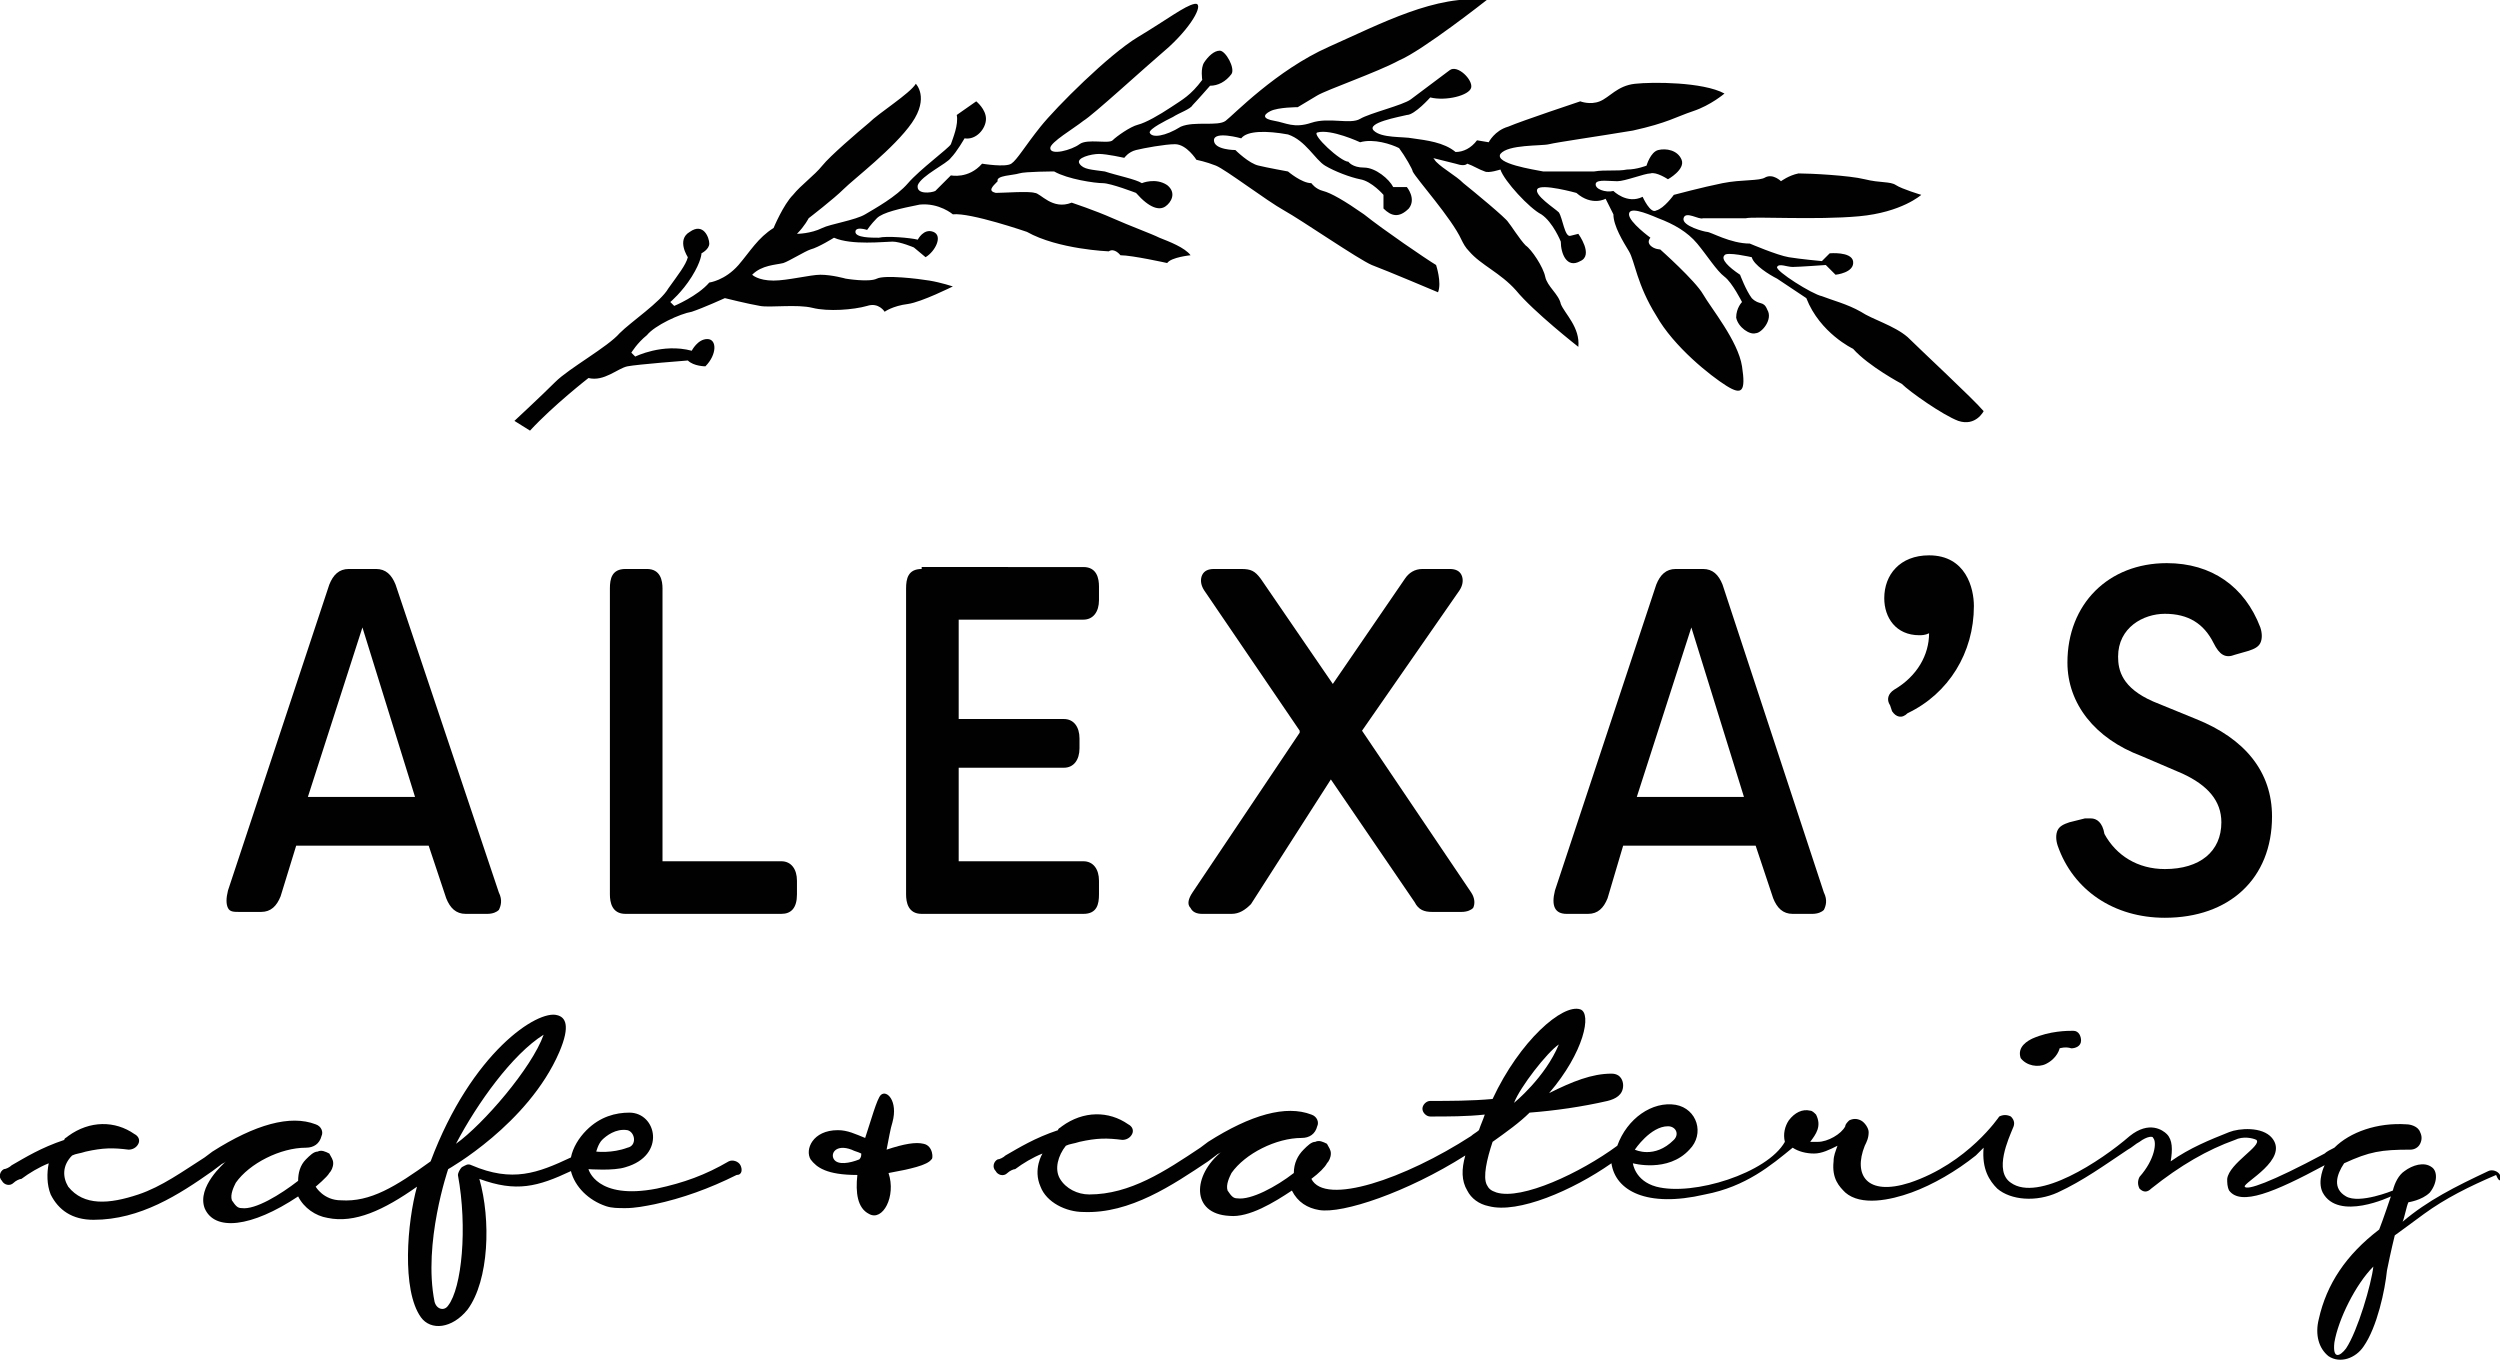 <?xml version="1.0" encoding="UTF-8"?> <svg xmlns="http://www.w3.org/2000/svg" xmlns:xlink="http://www.w3.org/1999/xlink" version="1.1" id="Layer_1" x="0px" y="0px" viewBox="0 0 128.3 70.4" style="enable-background:new 0 0 128.3 70.4;" xml:space="preserve"> <style type="text/css"> .st0{fill:#010101;} </style> <g> <g> <g> <g> <path class="st0" d="M97.1,36.5L97,36.2c-0.2-0.3-0.1-0.6,0.2-0.8c1.2-0.7,1.8-1.8,1.8-2.9c-0.2,0.1-0.4,0.1-0.5,0.1 c-1.2,0-1.8-0.9-1.8-1.9c0-1.2,0.8-2.2,2.3-2.2c1.9,0,2.3,1.7,2.3,2.6c0,2.4-1.3,4.5-3.4,5.5C97.6,36.9,97.3,36.8,97.1,36.5z"></path> </g> <g> <path class="st0" d="M15.2,43.4H22l0.9,2.7c0.2,0.5,0.5,0.8,1,0.8h1.1c0.3,0,0.5-0.1,0.6-0.2c0.1-0.2,0.2-0.5,0-0.9L20.3,30 c-0.2-0.5-0.5-0.8-1-0.8h-1.4c-0.5,0-0.8,0.3-1,0.8l-5.2,15.7c-0.1,0.4-0.1,0.7,0,0.9c0.1,0.2,0.3,0.2,0.6,0.2h1.1 c0.5,0,0.8-0.3,1-0.8L15.2,43.4z M21.3,40.9h-5.5l2.8-8.7L21.3,40.9z"></path> <path class="st0" d="M32.1,29.2c-0.7,0-0.8,0.5-0.8,1v15.7c0,0.4,0.1,1,0.8,1h8c0.5,0,0.8-0.3,0.8-1v-0.7c0-0.6-0.3-1-0.8-1H34 v-14c0-0.4-0.1-1-0.8-1H32.1z"></path> <path class="st0" d="M47.3,29.2c-0.7,0-0.8,0.5-0.8,1v15.7c0,0.4,0.1,1,0.8,1h8.3c0.7,0,0.8-0.5,0.8-1v-0.7c0-0.6-0.3-1-0.8-1 h-6.4v-4.8h5.4c0.5,0,0.8-0.4,0.8-1v-0.5c0-0.6-0.3-1-0.8-1h-5.4v-5.1h6.4c0.5,0,0.8-0.4,0.8-1v-0.7c0-0.4-0.1-1-0.8-1H47.3z"></path> <path class="st0" d="M68.3,40l4.3,6.3c0.2,0.4,0.5,0.5,0.9,0.5h1.5c0.3,0,0.5-0.1,0.6-0.2c0.1-0.2,0.1-0.5-0.1-0.8l-5.6-8.3 l5-7.2c0.2-0.3,0.2-0.6,0.1-0.8c-0.1-0.2-0.3-0.3-0.6-0.3H73c-0.4,0-0.7,0.2-0.9,0.5l-3.7,5.4l-3.7-5.4c-0.3-0.4-0.5-0.5-1-0.5 h-1.4c-0.3,0-0.5,0.1-0.6,0.3c-0.1,0.2-0.1,0.5,0.1,0.8l4.9,7.2l0,0.1l-5.5,8.2c-0.2,0.3-0.3,0.6-0.1,0.8 c0.1,0.2,0.3,0.3,0.6,0.3h1.5c0.4,0,0.7-0.2,1-0.5L68.3,40z"></path> <path class="st0" d="M83.3,43.4h6.8l0.9,2.7c0.2,0.5,0.5,0.8,1,0.8H93c0.3,0,0.5-0.1,0.6-0.2c0.1-0.2,0.2-0.5,0-0.9L88.4,30 c-0.2-0.5-0.5-0.8-1-0.8H86c-0.5,0-0.8,0.3-1,0.8l-5.2,15.7l0,0c-0.1,0.4-0.1,0.7,0,0.9c0.1,0.2,0.3,0.3,0.6,0.3h1.1 c0.5,0,0.8-0.3,1-0.8L83.3,43.4z M89.5,40.9H84l2.8-8.7L89.5,40.9z"></path> <path class="st0" d="M107.3,42c-0.1,0-0.2,0-0.3,0l-0.8,0.2c-0.3,0.1-0.5,0.2-0.6,0.4c-0.1,0.2-0.1,0.5,0,0.8v0 c0.8,2.3,2.9,3.7,5.5,3.7c3.3,0,5.5-2,5.5-5.2c0-2.3-1.4-4-3.9-5l-2.2-0.9c-1.6-0.7-1.8-1.6-1.8-2.3c0-1.5,1.3-2.2,2.4-2.2 c1.2,0,2,0.5,2.5,1.5c0.3,0.6,0.6,0.8,1.1,0.6l0.7-0.2c0.3-0.1,0.5-0.2,0.6-0.4c0.1-0.2,0.1-0.5,0-0.8c-0.8-2.1-2.5-3.3-4.8-3.3 c-3,0-5.1,2.1-5.1,5.1c0,2.1,1.4,3.9,3.8,4.8l2.1,0.9c1.3,0.6,2,1.4,2,2.5c0,1.5-1.1,2.4-2.9,2.4c-1.4,0-2.5-0.7-3.1-1.8 C107.9,42.2,107.6,42,107.3,42z"></path> </g> </g> <path class="st0" d="M97.9,17.3c-0.7-0.6-1.8-0.9-2.4-1.3c-0.7-0.4-1.5-0.6-2-0.8c-0.5-0.1-2.4-1.3-2.3-1.5c0.1-0.2,0.5,0,0.8,0 c0.3,0,1.7-0.1,1.7-0.1l0.5,0.5c0,0,1-0.1,0.9-0.7C95,12.9,93.9,13,93.9,13l-0.4,0.4c0,0-1.1-0.1-1.7-0.2c-0.6-0.1-2-0.7-2-0.7 c-1,0-2-0.6-2.2-0.6c-0.1,0-1.3-0.3-1.2-0.7c0.1-0.4,0.8,0.1,1,0c0.2,0,1.7,0,2.2,0c0.4-0.1,3.6,0.1,5.8-0.1 c2.2-0.2,3.2-1.1,3.2-1.1s-1-0.3-1.3-0.5c-0.3-0.2-0.8-0.1-1.6-0.3c-0.8-0.2-2.8-0.3-3.4-0.3c-0.5,0.1-0.9,0.4-0.9,0.4 S91,8.9,90.6,9.1c-0.3,0.2-1.2,0.1-2.2,0.3c-1,0.2-2.5,0.6-2.5,0.6s-0.5,0.7-0.9,0.8c-0.3,0.2-0.7-0.7-0.7-0.7 c-0.8,0.4-1.5-0.3-1.5-0.3c-0.4,0.1-1-0.1-0.9-0.4C82,9.2,82.6,9.3,83,9.3c0.4,0,1.4-0.4,1.7-0.4c0.3-0.1,0.9,0.3,0.9,0.3 s0.9-0.5,0.7-1c-0.2-0.5-0.8-0.6-1.2-0.5c-0.4,0.1-0.6,0.8-0.6,0.8s-0.5,0.2-1,0.2c-0.5,0.1-1.1,0-1.7,0.1c-0.6,0-2.1,0-2.6,0 c-0.5-0.1-2.5-0.4-2.2-0.9c0.4-0.5,2.1-0.4,2.5-0.5s2.5-0.4,4.3-0.7c1.8-0.4,2.2-0.7,3.1-1c0.9-0.3,1.6-0.9,1.6-0.9 c-1.1-0.6-3.7-0.6-4.6-0.5c-0.9,0.1-1.3,0.7-1.8,0.9c-0.5,0.2-1,0-1,0s-3,1-3.7,1.3c-0.7,0.2-1,0.8-1,0.8l-0.6-0.1 c-0.3,0.4-0.7,0.6-1.1,0.6c-0.6-0.5-1.5-0.6-2.2-0.7c-0.5-0.1-1.6,0-2-0.4c-0.4-0.4,1.3-0.7,1.7-0.8c0.4,0,1.2-0.9,1.2-0.9 c0.8,0.2,2-0.1,2.1-0.5c0.1-0.4-0.7-1.2-1.1-0.9c-0.4,0.3-1.6,1.2-2,1.5c-0.4,0.3-2.1,0.7-2.6,1c-0.5,0.3-1.6-0.1-2.5,0.2 c-0.9,0.3-1.3,0-1.9-0.1c-0.6-0.1-0.6-0.3-0.2-0.5c0.4-0.2,1.4-0.2,1.4-0.2s0.5-0.3,1-0.6c0.5-0.3,3.1-1.2,4.2-1.8 C73,2.6,76.3,0,76.3,0c-2.6-0.3-5.4,1.2-8.1,2.4c-2.7,1.2-4.9,3.5-5.3,3.8s-1.6,0-2.3,0.3C59.8,7,59.1,7.1,59,6.8 C59,6.6,59.8,6.2,60.2,6c0.3-0.2,0.9-0.4,1-0.6c0.2-0.2,0.9-1,0.9-1c0.4,0,0.8-0.2,1.1-0.6c0.2-0.3-0.3-1.2-0.6-1.2 c-0.3,0-0.6,0.3-0.8,0.6c-0.2,0.3-0.1,0.9-0.1,0.9c-0.6,0.8-1,1-1.6,1.4c-0.6,0.4-1.3,0.8-1.7,0.9c-0.4,0.1-1.1,0.6-1.3,0.8 c-0.2,0.2-1.3-0.1-1.7,0.2c-0.4,0.3-1.5,0.6-1.5,0.2c0-0.3,1.2-1,1.7-1.4c0.5-0.3,3-2.6,4.4-3.8c1.3-1.2,1.8-2.3,1.3-2.2 c-0.5,0.1-1.4,0.8-2.9,1.7c-1.5,0.9-4.2,3.6-5,4.6c-0.8,1-1.2,1.7-1.5,1.9c-0.3,0.2-1.5,0-1.5,0C49.7,9.2,48.8,9,48.8,9 S48.2,9.6,48,9.8c-0.2,0.1-1,0.2-0.9-0.3c0.2-0.5,1.5-1.1,1.7-1.4c0.3-0.3,0.7-1,0.7-1c0.6,0.1,1.1-0.5,1.1-1 c0-0.5-0.5-0.9-0.5-0.9l-1,0.7c0.1,0.5-0.2,1.2-0.3,1.5c-0.1,0.2-1.6,1.3-2.2,2c-0.6,0.7-1.7,1.3-2.2,1.6 c-0.5,0.3-1.8,0.5-2.2,0.7C41.6,12,40.9,12,40.9,12c0.4-0.4,0.6-0.8,0.6-0.8s1.3-1,1.8-1.5c0.5-0.5,2.6-2.1,3.5-3.4S47,4.3,47,4.3 c-0.3,0.5-1.9,1.5-2.4,2c-0.6,0.5-2,1.7-2.4,2.2c-0.4,0.5-1.1,1-1.5,1.5c-0.5,0.5-1,1.7-1,1.7c-0.8,0.5-1.2,1.2-1.8,1.9 c-0.7,0.8-1.5,0.9-1.5,0.9c-0.6,0.7-1.8,1.2-1.8,1.2l-0.2-0.2c0,0,0.6-0.5,1.1-1.3c0.5-0.8,0.5-1.2,0.5-1.2s0.4-0.2,0.4-0.5 c0-0.3-0.3-1.1-1-0.6c-0.7,0.4-0.1,1.3-0.1,1.3c-0.1,0.4-0.5,0.9-1,1.6c-0.4,0.7-1.9,1.7-2.5,2.3c-0.6,0.7-2.6,1.8-3.3,2.5 c-0.7,0.7-2.1,2-2.1,2l0.8,0.5c1.2-1.3,3-2.7,3-2.7c0.8,0.2,1.5-0.5,2-0.6c0.5-0.1,3.1-0.3,3.1-0.3c0.3,0.3,0.9,0.3,0.9,0.3 c0.6-0.6,0.6-1.4,0.1-1.4c-0.5,0-0.8,0.6-0.8,0.6c-1.5-0.4-2.9,0.3-2.9,0.3l-0.2-0.2c0,0,0.3-0.5,0.8-0.9c0.4-0.5,1.7-1.1,2.3-1.2 c0.6-0.2,1.7-0.7,1.7-0.7s1.2,0.3,1.8,0.4c0.5,0.1,1.9-0.1,2.7,0.1c0.8,0.2,2.1,0.1,2.8-0.1c0.6-0.2,0.9,0.3,0.9,0.3 s0.4-0.3,1.2-0.4c0.7-0.1,2.3-0.9,2.3-0.9s-0.6-0.2-1.2-0.3c-0.6-0.1-2.3-0.3-2.7-0.1c-0.4,0.2-1.6,0-1.6,0s-0.7-0.2-1.3-0.2 c-0.5,0-1.7,0.3-2.4,0.3c-0.8,0-1.1-0.3-1.1-0.3c0.5-0.5,1.2-0.5,1.6-0.6c0.3-0.1,1.1-0.6,1.4-0.7c0.4-0.1,1.2-0.6,1.2-0.6 c0.9,0.4,2.6,0.2,3,0.2c0.4,0,1.1,0.3,1.1,0.3l0.6,0.5c0.5-0.3,0.9-1.1,0.4-1.3c-0.5-0.2-0.8,0.4-0.8,0.4c-0.4-0.1-1.6-0.2-2-0.1 c-0.4,0-1.2,0-1.2-0.3c0-0.3,0.6-0.1,0.6-0.1s0.2-0.3,0.5-0.6c0.3-0.3,1.2-0.5,2.2-0.7c1-0.1,1.7,0.5,1.7,0.5 c0.9-0.1,3.8,0.9,3.8,0.9c1.6,0.9,4.2,1,4.2,1c0.3-0.2,0.6,0.2,0.6,0.2c0.6,0,2.4,0.4,2.4,0.4c0.2-0.3,1.2-0.4,1.2-0.4 c-0.3-0.4-1.1-0.7-1.6-0.9c-0.4-0.2-1.5-0.6-2.4-1c-0.9-0.4-2.1-0.8-2.1-0.8c-1,0.4-1.6-0.5-1.9-0.5c-0.3-0.1-1.6,0-2,0 c-0.4-0.1-0.2-0.3,0.1-0.6C51.1,9,52,9,52.3,8.9c0.3-0.1,1.8-0.1,1.8-0.1c0.7,0.4,2.1,0.6,2.5,0.6c0.4,0,1.7,0.5,1.7,0.5 c0.7,0.8,1.2,0.9,1.5,0.7c0.3-0.2,0.6-0.7,0.1-1.1c-0.6-0.4-1.3-0.1-1.3-0.1c-0.3-0.2-1.3-0.4-1.9-0.6c-0.7-0.1-1.1-0.1-1.3-0.4 c-0.2-0.3,0.6-0.5,1-0.5c0.4,0,1.3,0.2,1.3,0.2s0.2-0.3,0.6-0.4c0.4-0.1,1.5-0.3,2-0.3c0.6,0,1.1,0.8,1.1,0.8s0.5,0.1,1,0.3 c0.5,0.2,2.6,1.8,3.5,2.3c0.9,0.5,3.8,2.5,4.5,2.8c0.8,0.3,3.4,1.4,3.4,1.4c0.2-0.5-0.1-1.4-0.1-1.4c-0.5-0.3-2.7-1.8-3.7-2.6 c-1-0.7-1.7-1.1-2.1-1.2c-0.4-0.1-0.6-0.4-0.6-0.4c-0.5,0-1.2-0.6-1.2-0.6s-1.1-0.2-1.5-0.3c-0.5-0.1-1.2-0.8-1.2-0.8 s-1.1,0-1.1-0.5c0-0.5,1.4-0.1,1.4-0.1c0.3-0.4,1.3-0.4,2.4-0.2C67,7.2,67.5,8.2,68,8.5c0.5,0.3,1.3,0.6,1.8,0.7 C70.4,9.3,71,10,71,10l0,0.7c0.4,0.4,0.8,0.5,1.3,0c0.4-0.5-0.1-1.1-0.1-1.1l-0.7,0c-0.2-0.4-0.9-1-1.5-1c-0.6,0-0.8-0.3-0.8-0.3 c-0.4,0-1.9-1.4-1.6-1.5c0.7-0.2,2.2,0.5,2.2,0.5c0.7-0.2,1.6,0.1,2,0.3c0.3,0.4,0.7,1.1,0.7,1.2c0.2,0.4,2,2.4,2.5,3.5 c0.1,0.2,0.2,0.4,0.4,0.6c0.6,0.7,1.6,1.1,2.4,2c0.9,1.1,3.2,2.9,3.2,2.9c0.1-1-0.7-1.7-0.9-2.2c-0.1-0.5-0.7-0.9-0.8-1.4 c-0.1-0.5-0.7-1.4-1-1.6c-0.3-0.3-0.8-1.1-0.9-1.2c-0.1-0.2-1.8-1.6-2.3-2c-0.4-0.4-1-0.7-1.4-1.1c-0.1-0.1-0.1-0.2-0.2-0.2 c0.4,0.1,0.8,0.2,1.2,0.3c0.3,0.1,0.5,0.1,0.6,0c0,0,0,0,0,0c0.3,0.1,0.6,0.3,0.9,0.4c0.2,0.1,0.8-0.1,0.8-0.1 c0.2,0.6,1.5,2,2.1,2.3c0.6,0.4,1,1.4,1,1.4c0,0.6,0.3,1.4,1,1C81.8,13.1,81,12,81,12s0,0-0.4,0.1c-0.3,0.1-0.4-0.9-0.6-1.2 c-0.2-0.2-1.3-0.9-1.1-1.2c0.2-0.3,2,0.2,2,0.2c0.8,0.7,1.5,0.3,1.5,0.3l0.4,0.8c0,0.6,0.5,1.4,0.8,1.9c0.3,0.5,0.4,1.7,1.4,3.3 c0.9,1.6,2.8,3.1,3.6,3.6c0.8,0.5,1,0.3,0.8-1c-0.2-1.3-1.6-3-2-3.7c-0.4-0.7-2.2-2.3-2.2-2.3s-0.3,0-0.5-0.2 c-0.2-0.2,0-0.4,0-0.4s-1.1-0.8-1.1-1.2c0-0.4,0.8-0.1,1.5,0.2c0.8,0.3,1.5,0.7,2,1.3c0.5,0.6,1,1.4,1.4,1.7 c0.4,0.3,0.9,1.3,0.9,1.3s-0.3,0.3-0.3,0.8c0.1,0.5,0.7,0.9,1,0.8c0.3,0,0.9-0.7,0.6-1.2c-0.2-0.5-0.4-0.2-0.8-0.6 c-0.3-0.4-0.6-1.2-0.6-1.2c-0.6-0.4-1-0.8-0.8-1c0.1-0.2,1.4,0.1,1.4,0.1c0.1,0.4,0.9,0.9,1.3,1.1c0.3,0.2,1.5,1,1.5,1 c0.7,1.8,2.4,2.6,2.4,2.6c0.8,0.9,2.5,1.8,2.5,1.8c0.4,0.4,2.1,1.6,2.9,1.9c0.9,0.3,1.3-0.5,1.3-0.5 C101.3,20.5,98.5,17.9,97.9,17.3z"></path> <g> <path class="st0" d="M38,59.8c-0.1-0.2-0.4-0.3-0.6-0.2c-1.2,0.7-2.3,1.1-3.7,1.4c-3.1,0.6-3.5-1-3.5-1s1.3,0.1,1.9-0.1 c2.1-0.6,1.6-2.8,0.2-2.8c-0.7,0-1.5,0.2-2.2,0.9c-0.4,0.4-0.7,0.9-0.8,1.4c-1.7,0.8-3,1.3-5.1,0.4c-0.2-0.1-0.3,0-0.5,0.1 c-0.1,0.1-0.2,0.3-0.2,0.4c0.5,2.7,0.2,5.8-0.5,6.7c-0.2,0.3-0.6,0.2-0.7-0.2C21.7,63.8,23,60,23,60s4.1-2.3,5.7-6 c0.6-1.4,0.3-1.8-0.1-1.9c-1-0.3-4.4,1.9-6.5,7.5c-1.8,1.3-3.1,2.1-4.6,2c-0.9,0-1.3-0.7-1.3-0.7s0.6-0.5,0.7-0.7 c0.1-0.1,0.2-0.3,0.2-0.5c0-0.2-0.1-0.3-0.2-0.5c-0.2-0.1-0.4-0.2-0.6-0.1c-0.2,0-0.4,0.2-0.6,0.4c-0.3,0.3-0.4,0.7-0.4,1.1 c-0.9,0.7-2.2,1.5-2.9,1.4c-0.2,0-0.3-0.1-0.5-0.4c-0.1-0.3,0.1-0.7,0.2-0.9c0.7-1,2.3-1.8,3.6-1.8c0.4,0,0.7-0.2,0.8-0.6 c0.1-0.2,0-0.5-0.3-0.6c-1.3-0.5-3.1,0-5.3,1.4l-0.4,0.3c-1.1,0.7-2.2,1.5-3.4,1.9c-1.5,0.5-2.8,0.6-3.6-0.4 c-0.3-0.5-0.3-1.1,0.2-1.6c0.2-0.1,0.4-0.1,0.7-0.2c0.9-0.2,1.4-0.2,2.2-0.1c0.2,0,0.4-0.1,0.5-0.3c0.1-0.2,0-0.4-0.2-0.5 c-1-0.7-2.3-0.7-3.4,0.1c-0.1,0.1-0.2,0.1-0.2,0.2c-1.2,0.4-2,0.9-2.7,1.3c-0.1,0.1-0.3,0.2-0.4,0.2c-0.2,0.1-0.3,0.4-0.1,0.6 c0.1,0.2,0.4,0.3,0.6,0.1c0.1-0.1,0.3-0.2,0.4-0.2c0.4-0.3,0.9-0.6,1.4-0.8c-0.1,0.5-0.1,1.1,0.1,1.6c0.4,0.8,1.1,1.3,2.2,1.3 c2.4,0,4.4-1.3,6.1-2.5l0.4-0.3c0.1-0.1,0.2-0.1,0.3-0.2c-0.1,0.1-1.5,1.3-1.1,2.4c0.5,1.2,2.4,1,4.8-0.6c0.3,0.6,0.9,1,1.5,1.1 c1.4,0.3,2.9-0.4,4.6-1.6c-0.5,1.8-0.8,5.3,0.2,6.7c0.5,0.7,1.6,0.6,2.4-0.4c1.1-1.5,1.2-4.6,0.6-6.7c1.9,0.7,3,0.4,4.7-0.4 c0.2,0.8,0.9,1.5,1.8,1.8c0.3,0.1,0.6,0.1,1,0.1c0.5,0,1-0.1,1.5-0.2c1.4-0.3,2.8-0.8,4.2-1.5C38.1,60.3,38.1,60,38,59.8z M30.9,58.5c0.2-0.2,0.7-0.6,1.3-0.5c0.4,0.1,0.5,0.8,0,0.9c-0.8,0.3-1.6,0.2-1.6,0.2S30.7,58.7,30.9,58.5z M27.9,53.1 c-0.6,1.7-3.1,4.6-4.5,5.6C24.5,56.6,26.3,54.1,27.9,53.1z"></path> <g> <path class="st0" d="M128.3,60.3c-0.1-0.2-0.4-0.3-0.6-0.2c-1.7,0.8-3.1,1.5-4.4,2.6c0.1-0.2,0.2-0.8,0.3-1c0,0,0.7-0.1,1.1-0.5 c0.4-0.5,0.4-1.1,0.1-1.3c-0.4-0.3-1-0.1-1.4,0.2c-0.3,0.2-0.5,0.6-0.6,1c0,0-1.7,0.7-2.4,0.3c-0.7-0.4-0.5-1.1-0.1-1.7 c1.3-0.6,1.9-0.7,3.4-0.7c0.2,0,0.4-0.1,0.5-0.3c0.1-0.2,0.1-0.4,0-0.6c-0.1-0.3-0.5-0.4-0.7-0.4c-1.5-0.1-2.9,0.4-3.7,1.2 c-0.2,0.1-0.4,0.2-0.5,0.3c-2.8,1.5-4,1.9-4.1,1.7c-0.1-0.2,2.3-1.4,1.4-2.5c-0.5-0.6-1.7-0.5-2.2-0.3c-1,0.4-2,0.8-3,1.5 c0.1-0.6,0.1-1.1-0.2-1.4c-0.2-0.2-0.9-0.7-1.9,0.1c-1.5,1.3-4.7,3.4-6.1,2.4c-0.9-0.6-0.1-2.3,0.1-2.8c0.1-0.2,0.1-0.4-0.1-0.6 c-0.2-0.1-0.4-0.1-0.6,0c0,0-1.6,2.4-4.6,3.4c-2.2,0.7-2.9-0.4-2.3-1.9c0.1-0.2,0.2-0.4,0.2-0.7c0-0.2-0.2-0.5-0.4-0.6 c-0.2-0.1-0.4-0.1-0.6,0c-0.1,0.1-0.2,0.2-0.2,0.3c-0.2,0.4-0.9,0.8-1.4,0.8c-0.1,0-0.3,0-0.4,0c0.3-0.4,0.6-0.8,0.3-1.4 c-0.1-0.1-0.2-0.2-0.3-0.2c-0.4-0.1-0.8,0.1-1.1,0.5c-0.2,0.3-0.3,0.7-0.2,1.1c-0.9,1.6-4.7,2.8-6.6,2.3 c-1.1-0.3-1.2-1.2-1.2-1.2s1.8,0.5,2.9-0.7c0.8-0.8,0.4-2.1-0.7-2.3c-1.2-0.2-2.5,0.7-3,2.1c0,0,0,0,0,0 c-1.9,1.4-4.9,2.8-6.2,2.4c-0.3-0.1-0.4-0.2-0.5-0.4c-0.2-0.4,0-1.3,0.3-2.2c0.7-0.5,1.4-1,1.9-1.5c1.3-0.1,2.7-0.3,4-0.6 c0.4-0.1,0.8-0.3,0.8-0.8c0-0.2-0.1-0.6-0.6-0.6c-1,0-2,0.4-3.2,1c1.8-2.1,2.2-4.1,1.6-4.3c-0.9-0.3-3.1,1.6-4.5,4.6 c-1.1,0.1-2.2,0.1-3.2,0.1c-0.2,0-0.4,0.2-0.4,0.4c0,0.2,0.2,0.4,0.4,0.4c0,0,0,0,0,0c0.9,0,1.9,0,2.8-0.1 c-0.1,0.3-0.2,0.5-0.3,0.8c-0.1,0.1-0.3,0.2-0.4,0.3c-3.4,2.2-7.5,3.6-8.2,2.2c0.4-0.3,0.7-0.6,0.8-0.8c0.1-0.1,0.2-0.3,0.2-0.5 c0-0.2-0.1-0.3-0.2-0.5c-0.2-0.1-0.4-0.2-0.6-0.1c-0.2,0-0.4,0.2-0.6,0.4c-0.3,0.3-0.5,0.7-0.5,1.2c-0.9,0.7-2.2,1.4-2.9,1.3 c-0.2,0-0.3-0.1-0.5-0.4c-0.1-0.3,0.1-0.7,0.2-0.9c0.7-1,2.3-1.8,3.6-1.8c0.4,0,0.7-0.2,0.8-0.6c0.1-0.2,0-0.5-0.3-0.6 c-1.3-0.5-3.1,0-5.3,1.4l-0.4,0.3c-1.8,1.2-3.6,2.4-5.7,2.4c-0.6,0-1.2-0.3-1.5-0.8c-0.3-0.5-0.1-1.2,0.3-1.7 c0.2-0.1,0.4-0.1,0.7-0.2c0.9-0.2,1.4-0.2,2.2-0.1c0.2,0,0.4-0.1,0.5-0.3c0.1-0.2,0-0.4-0.2-0.5c-1-0.7-2.3-0.7-3.4,0.1 c-0.1,0.1-0.2,0.1-0.2,0.2c-1.2,0.4-2,0.9-2.7,1.3c-0.1,0.1-0.3,0.2-0.4,0.2c-0.2,0.1-0.3,0.4-0.1,0.6c0.1,0.2,0.4,0.3,0.6,0.1 c0.1-0.1,0.3-0.2,0.4-0.2c0.4-0.3,0.9-0.6,1.4-0.8c0,0-0.5,0.8-0.1,1.7c0.3,0.8,1.3,1.3,2.2,1.3c2.4,0.1,4.6-1.4,6.4-2.6 l0.4-0.3c0.1-0.1,0.2-0.1,0.3-0.2c-1.5,1.2-1.6,3.2,0.4,3.3c1,0.1,2.3-0.7,3.2-1.3c0.3,0.6,0.8,0.9,1.4,1 c1.2,0.2,4.5-0.9,7.5-2.8c-0.2,0.7-0.2,1.3,0.1,1.8c0.2,0.4,0.6,0.7,1.1,0.8c1.5,0.4,4.3-0.8,6.3-2.2c0.2,1.4,1.8,2.3,4.8,1.6 c2.1-0.4,3.4-1.5,4.5-2.4c0.3,0.2,0.7,0.3,1.1,0.3c0.4,0,0.8-0.2,1.2-0.4c-0.1,0.3-0.2,0.5-0.2,0.8c-0.1,0.9,0.3,1.3,0.6,1.6 c0.8,0.7,2.3,0.4,3.4,0c1.1-0.4,2.3-1.1,3.3-1.9c0.1-0.1,0.2-0.2,0.4-0.4c-0.1,1.1,0.3,1.7,0.7,2.1c0.7,0.6,2,0.7,3.1,0.2 c1.3-0.6,2.4-1.4,3.6-2.2c0.2-0.1,0.4-0.3,0.6-0.4c0.4-0.3,0.7-0.3,0.7-0.2c0.2,0.2,0.1,1.1-0.7,2c-0.1,0.2-0.1,0.4,0,0.6 c0.2,0.2,0.4,0.2,0.6,0c1.5-1.2,2.9-2,4.3-2.5c0.4-0.2,0.9-0.1,1.1,0c0.3,0.3-1.4,1.2-1.5,2c0,0.2,0,0.4,0.1,0.6 c0.6,0.8,2.3,0.1,4.9-1.3c0,0-0.4,0.8-0.1,1.4c0.8,1.5,3.5,0.2,3.5,0.2s-0.4,1.2-0.6,1.7c-1.7,1.3-2.7,2.8-3.1,4.6 c-0.2,0.8,0,1.5,0.5,1.9c0.6,0.4,1.4,0.1,1.8-0.5c0.7-1,1.1-2.9,1.2-3.9c0.2-1,0.4-1.8,0.4-1.8s1.1-0.8,1.5-1.1 c1.1-0.8,2.3-1.4,3.7-2C128.3,60.8,128.4,60.5,128.3,60.3z M85.6,57.8c0.4,0,0.6,0.4,0.3,0.7c-1,1-2,0.5-2,0.5 S84.7,57.8,85.6,57.8z M80,53.6c-0.7,1.7-2.3,3-2.3,3C78,55.8,79.4,54,80,53.6z M120.4,69.2c-0.3,0.4-0.7,0.6-0.6-0.3 c0.2-1.2,1.1-3,2-3.9C121.7,65.9,121,68.3,120.4,69.2z"></path> <path class="st0" d="M105,54.6c0.6-0.3,0.7-0.8,0.7-0.8s0.3-0.1,0.6,0c0.2,0,0.5-0.1,0.5-0.4c0-0.2-0.1-0.5-0.4-0.5 c-0.3,0-1.2,0-2.1,0.4c-0.2,0.1-0.8,0.4-0.6,1C104,54.7,104.6,54.8,105,54.6z"></path> </g> <path class="st0" d="M47.4,58.7c-0.4-0.1-1,0-1.9,0.3c0.1-0.5,0.2-1.1,0.3-1.4c0.3-1.1-0.3-1.7-0.6-1.4c-0.2,0.2-0.5,1.3-0.8,2.2 c-0.5-0.2-0.9-0.4-1.4-0.4c-1.3,0-1.7,1-1.4,1.5c0.3,0.4,0.8,0.8,2.4,0.8c-0.1,0.9,0,1.7,0.6,2c0.7,0.4,1.4-0.9,1-2.1 c1.1-0.2,2-0.4,2.2-0.7C47.9,59.5,47.9,58.8,47.4,58.7z M42.8,59.5c-0.2-0.3,0.1-0.8,0.9-0.5c0.2,0.1,0.3,0.1,0.5,0.2 c0,0.1,0,0.2-0.1,0.3C43.6,59.7,43,59.8,42.8,59.5z"></path> </g> </g> </g> </svg> 